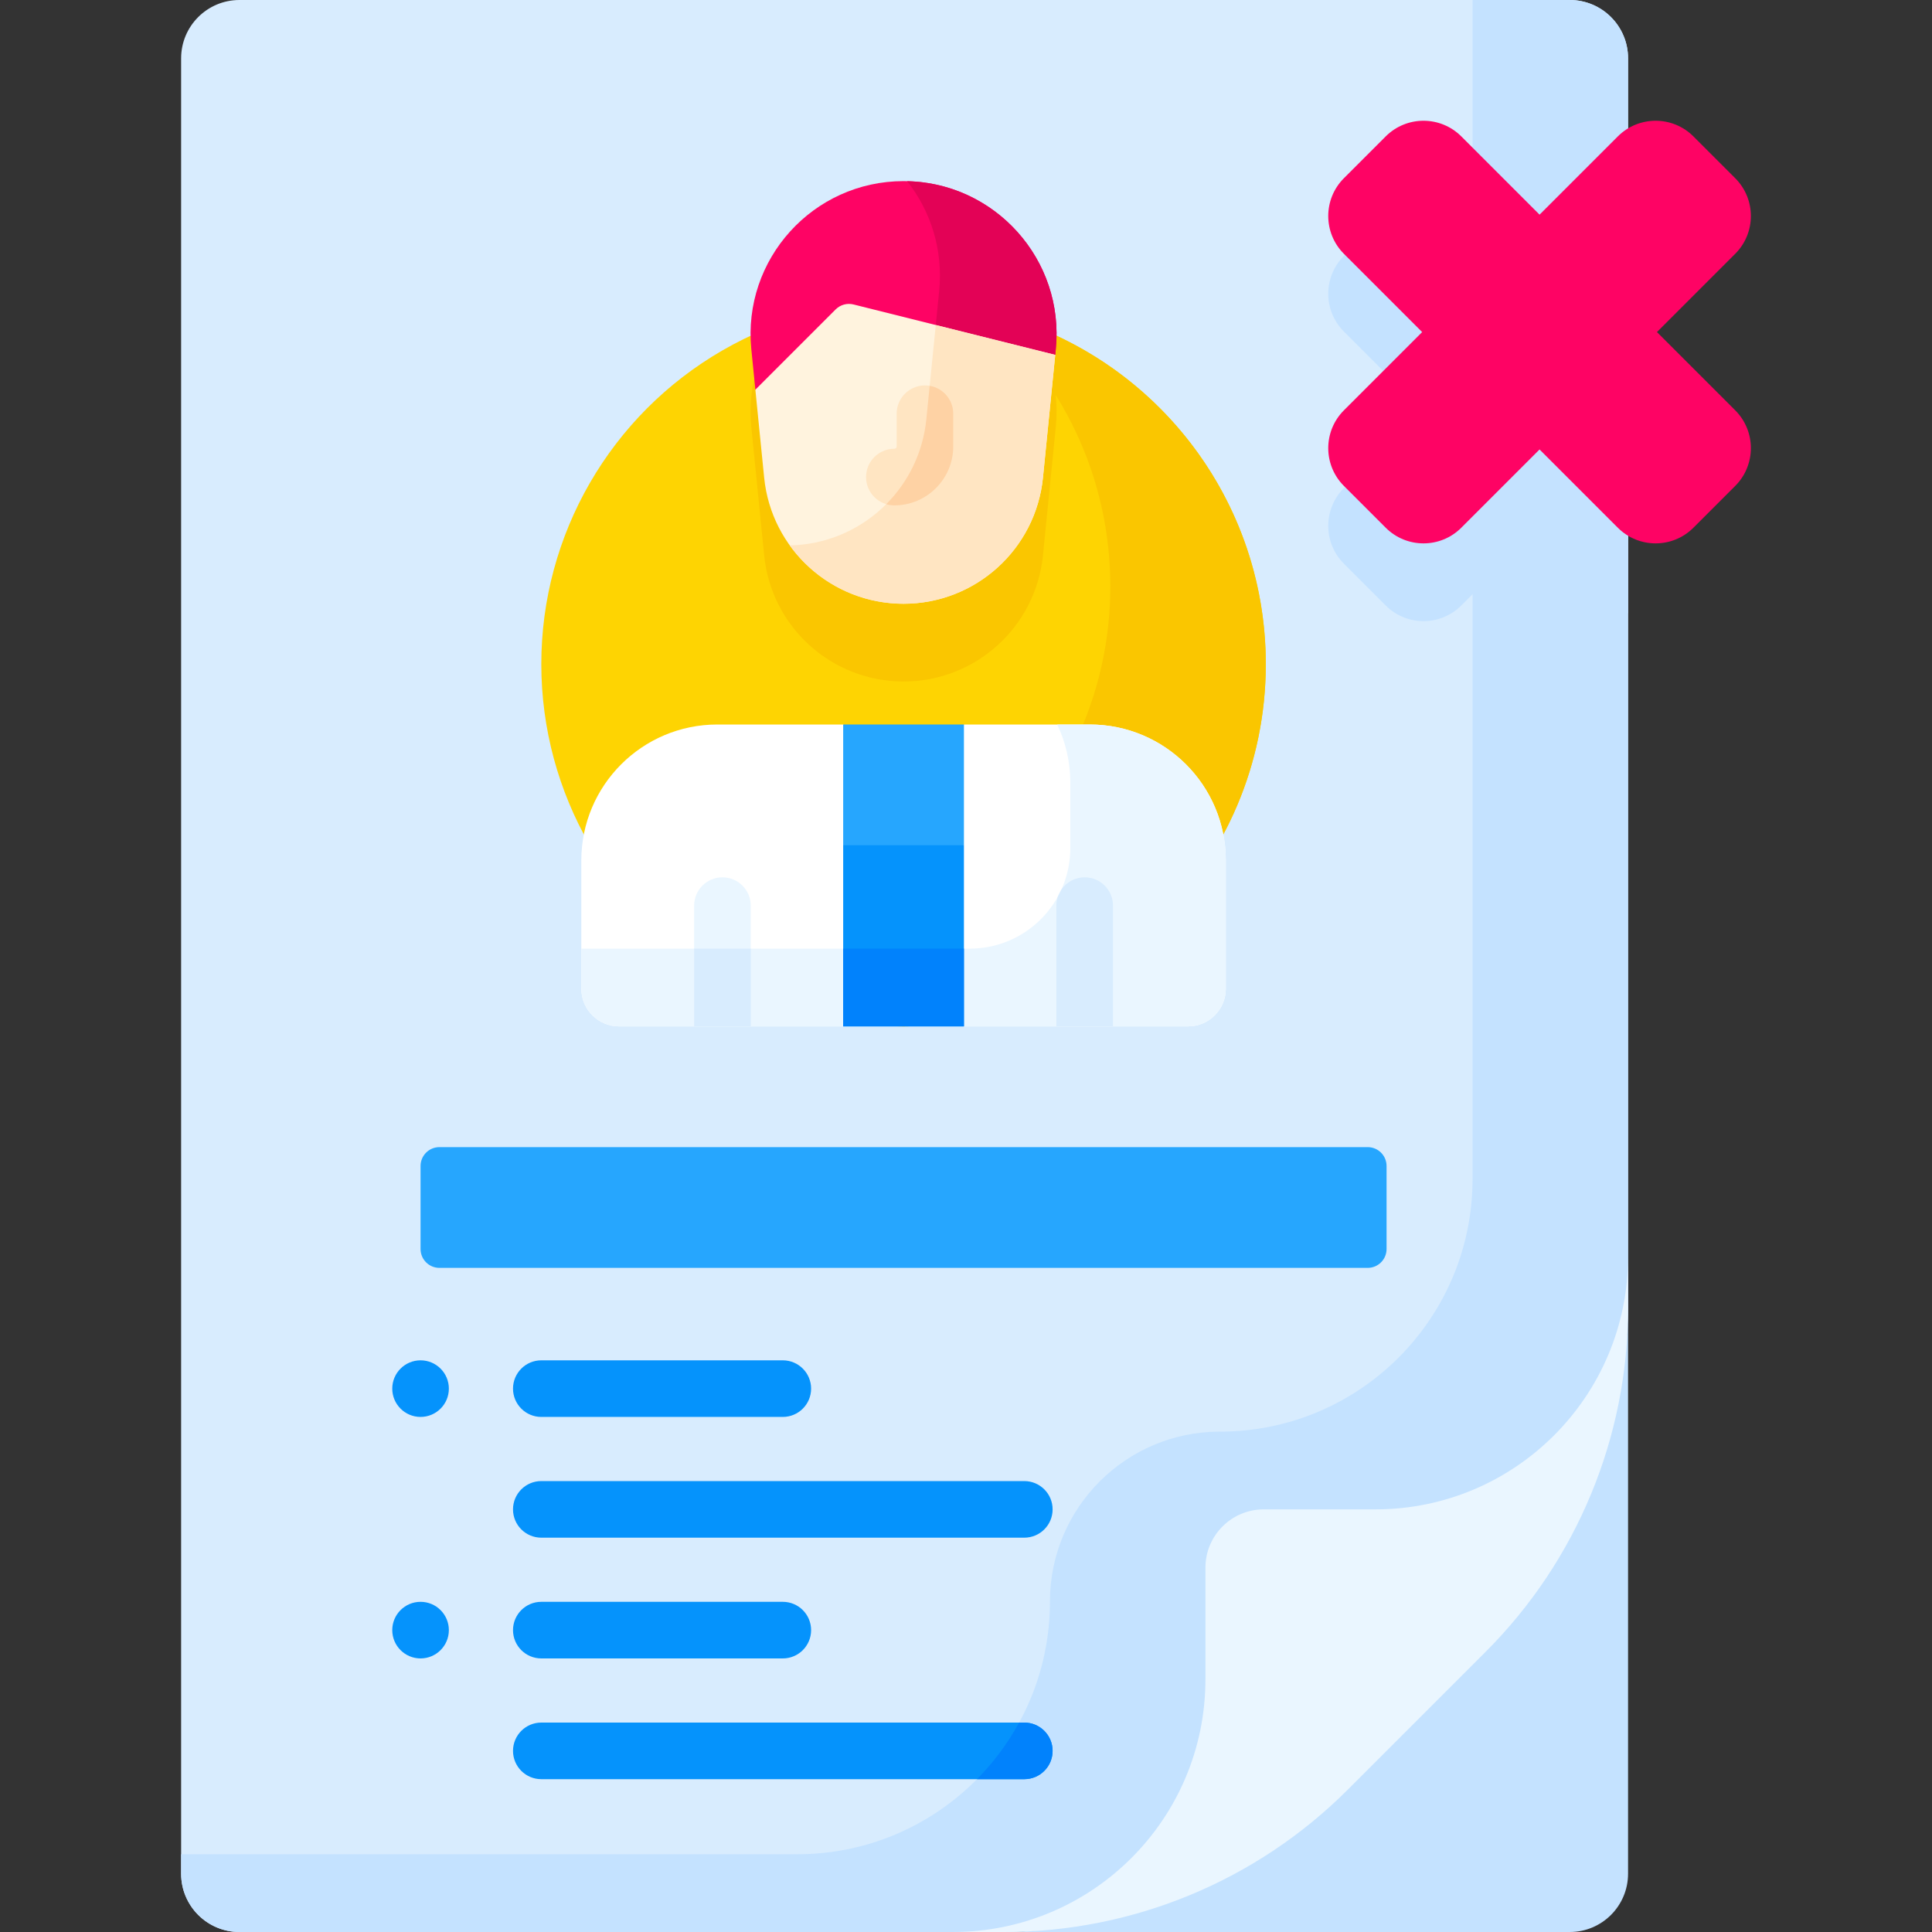 <svg id="Capa_1" enable-background="new 0 0 512 512" height="512" viewBox="0 0 512 512" width="512" xmlns="http://www.w3.org/2000/svg"><rect x="0" y="0" width="512" height="512" fill="#333333" stroke="none"/><g><path d="m431.453 15.453c0-8.535-6.919-15.453-15.453-15.453h-352.547c-8.535 0-15.453 6.918-15.453 15.453v481.095c0 8.534 6.918 15.452 15.453 15.452h202.661c34.153 0 58.906-21.567 83.056-45.717l36.567-36.567c24.15-24.15 45.717-48.903 45.717-83.056v-331.207z" fill="#d8ecfe"/><path d="m416 0h-25.755v312.435c0 36.982-29.98 66.962-66.962 66.962-24.874 0-45.038 20.164-45.038 45.038 0 36.982-29.98 66.962-66.962 66.962h-163.283v5.151c0 8.533 6.918 15.452 15.453 15.452h202.661c34.153 0 58.906-21.567 83.056-45.717l36.567-36.567c24.149-24.149 45.717-48.903 45.717-83.056v-331.207c-.001-8.535-6.92-15.453-15.454-15.453z" fill="#c4e2ff"/><path d="m349.169 466.283c-24.149 24.15-48.903 45.717-83.056 45.717h149.887c8.534 0 15.453-6.918 15.453-15.453v-149.886c0 34.153-21.567 58.906-45.717 83.056z" fill="#c4e2ff"/><path d="m357.169 474.283c-24.149 24.15-56.903 37.717-91.056 37.717h-26.661 13.038c36.982 0 66.962-29.98 66.962-66.962v-29.586c0-8.534 6.918-15.453 15.453-15.453h29.586c36.982 0 66.962-29.98 66.962-66.962v13.622c0 34.153-13.567 66.906-37.717 91.056z" fill="#eaf6ff"/><path d="m362.453 336h-246c-2.761 0-5-2.239-5-5v-22c0-2.761 2.239-5 5-5h246c2.761 0 5 2.239 5 5v22c0 2.761-2.239 5-5 5z" fill="#26a6fe"/><path d="m207.453 375.5h-64c-4.142 0-7.5-3.357-7.5-7.5s3.358-7.5 7.5-7.5h64c4.142 0 7.5 3.357 7.5 7.5s-3.358 7.5-7.5 7.5zm71.5 24.5c0-4.143-3.358-7.5-7.5-7.5h-128c-4.142 0-7.5 3.357-7.5 7.5s3.358 7.5 7.5 7.5h128c4.142 0 7.5-3.357 7.5-7.5zm-64 32c0-4.143-3.358-7.5-7.5-7.5h-64c-4.142 0-7.5 3.357-7.5 7.5s3.358 7.5 7.5 7.5h64c4.142 0 7.5-3.357 7.5-7.5zm64 32c0-4.143-3.358-7.5-7.5-7.5h-128c-4.142 0-7.5 3.357-7.5 7.5s3.358 7.5 7.5 7.5h128c4.142 0 7.5-3.357 7.5-7.5z" fill="#0593fc"/><path d="m278.953 464c0-4.143-3.358-7.5-7.5-7.5h-1.37c-3.015 5.517-6.784 10.563-11.168 15h12.538c4.142 0 7.5-3.357 7.5-7.5z" fill="#0182fc"/><g><g><circle cx="111.453" cy="368" fill="#0593fc" r="7.5"/></g></g><g><g><circle cx="111.453" cy="432" fill="#0593fc" r="7.5"/></g></g><circle cx="239.453" cy="176" fill="#fed402" r="96"/><path d="m239.453 68.604c-23.986 0-42.729 20.71-40.342 44.578 1.906 19.055 1.499 14.985 3.399 33.989 1.898 18.98 17.869 33.433 36.943 33.433 19.074 0 35.045-14.453 36.943-33.433 1.082-10.82 2.446-24.462 3.399-33.989 2.387-23.868-16.356-44.578-40.342-44.578z" fill="#fac600"/><path d="m260.497 82.314c20.652 17.608 33.749 43.816 33.749 73.082 0 53.019-42.981 96-96 96-7.229 0-14.272-.799-21.044-2.314 16.76 14.291 38.498 22.918 62.251 22.918 53.019 0 96-42.981 96-96 0-45.79-32.059-84.092-74.956-93.686z" fill="#fac600"/><path d="m314.855 272h-59.402l-14.461-5.248-17.539 5.248h-59.402c-5.523 0-10-4.477-10-10v-33.944c0-19.913 16.143-36.056 36.056-36.056h33.346l26.598 16 5.402-16h33.346c19.913 0 36.056 16.143 36.056 36.056v33.944c0 5.523-4.477 10-10 10z" fill="#fff"/><path d="m288.798 192h-8.621c2.225 4.684 3.47 9.923 3.47 15.453v17.3c0 14.715-11.929 26.643-26.643 26.643h-102.953v10.604c0 5.523 4.477 10 10 10h59.402l17.539-5.247 14.461 5.247h59.402c5.523 0 10-4.477 10-10v-33.944c0-19.913-16.143-36.056-36.057-36.056z" fill="#eaf6ff"/><path d="m255.453 224-21.402-16-10.598 16v48h32z" fill="#0593fc"/><path d="m223.453 251.396h32v20.604h-32z" fill="#0182fc"/><path d="m223.453 192h32v32h-32z" fill="#26a6fe"/><path d="m279.648 94.049.147-1.471c2.387-23.868-16.356-44.578-40.342-44.578-23.986 0-42.729 20.71-40.342 44.578l1.07 10.695z" fill="#fe0364"/><path d="m240.403 48.012c6.242 7.92 9.579 18.185 8.486 29.113-.589 5.886-1.334 13.343-2.073 20.735l32.832-3.811.147-1.471c2.355-23.551-15.863-44.028-39.392-44.566z" fill="#e30256"/><path d="m221.451 82.002-21.271 21.271 2.329 23.294c1.898 18.98 17.869 33.433 36.943 33.433 19.074 0 35.045-14.454 36.943-33.433l3.252-32.518-53.449-13.362c-1.703-.426-3.505.073-4.747 1.315z" fill="#fff3de"/><path d="m191.453 232.5c-4.142 0-7.5 3.358-7.5 7.5v32h15v-32c0-4.142-3.358-7.5-7.5-7.5z" fill="#eaf6ff"/><path d="m287.453 232.5c-4.142 0-7.5 3.358-7.5 7.5v32h15v-32c0-4.142-3.358-7.5-7.5-7.5z" fill="#eaf6ff"/><path d="m183.953 251.396h15v20.604h-15z" fill="#d8ecfe"/><path d="m287.453 232.5c-2.553 0-4.807 1.276-6.162 3.224-.293.648-.612 1.282-.954 1.901-.249.746-.384 1.545-.384 2.375v32h15v-32c0-4.142-3.358-7.5-7.5-7.5z" fill="#d8ecfe"/><path d="m247.989 86.134c-.808 8.081-1.725 17.25-2.498 24.98-1.873 18.73-17.451 33.051-36.191 33.425 6.771 9.411 17.812 15.461 30.153 15.461 19.074 0 35.045-14.453 36.943-33.433l3.252-32.518z" fill="#ffe5c2"/><path d="m237.014 133.927c-4.142 0-7.5-3.358-7.5-7.5s3.358-7.5 7.5-7.5c.334 0 .606-.272.606-.606v-8.68c0-4.142 3.358-7.5 7.5-7.5s7.5 3.358 7.5 7.5v8.68c0 8.605-7.001 15.606-15.606 15.606z" fill="#ffe5c2"/><path d="m246.377 102.246c-.307 3.065-.606 6.062-.887 8.868-.88 8.804-4.789 16.634-10.63 22.499.682.204 1.405.315 2.154.315 8.605 0 15.606-7.001 15.606-15.606v-8.68c0-3.715-2.699-6.798-6.243-7.396z" fill="#fed2a4"/><path d="m431.453 54.629c-.966.582-1.879 1.289-2.712 2.123l-20.741 20.741-20.741-20.74c-5.531-5.531-14.5-5.531-20.031 0l-11.08 11.08c-5.531 5.531-5.531 14.499 0 20.031l20.74 20.741-20.74 20.74c-5.531 5.532-5.531 14.5 0 20.031l11.08 11.08c5.531 5.531 14.5 5.531 20.031 0l20.741-20.741 20.741 20.74c.834.834 1.746 1.541 2.712 2.123z" fill="#c4e2ff"/><path d="m439.111 88 20.74-20.741c5.531-5.531 5.531-14.5 0-20.031l-11.08-11.08c-5.532-5.531-14.5-5.531-20.031 0l-20.74 20.741-20.741-20.74c-5.531-5.531-14.5-5.531-20.031 0l-11.08 11.08c-5.531 5.531-5.531 14.5 0 20.031l20.741 20.74-20.74 20.741c-5.531 5.531-5.531 14.5 0 20.031l11.08 11.08c5.531 5.531 14.5 5.531 20.031 0l20.74-20.741 20.741 20.74c5.531 5.531 14.5 5.531 20.031 0l11.08-11.08c5.531-5.531 5.531-14.5 0-20.031z" fill="#fe0364"/></g></svg>